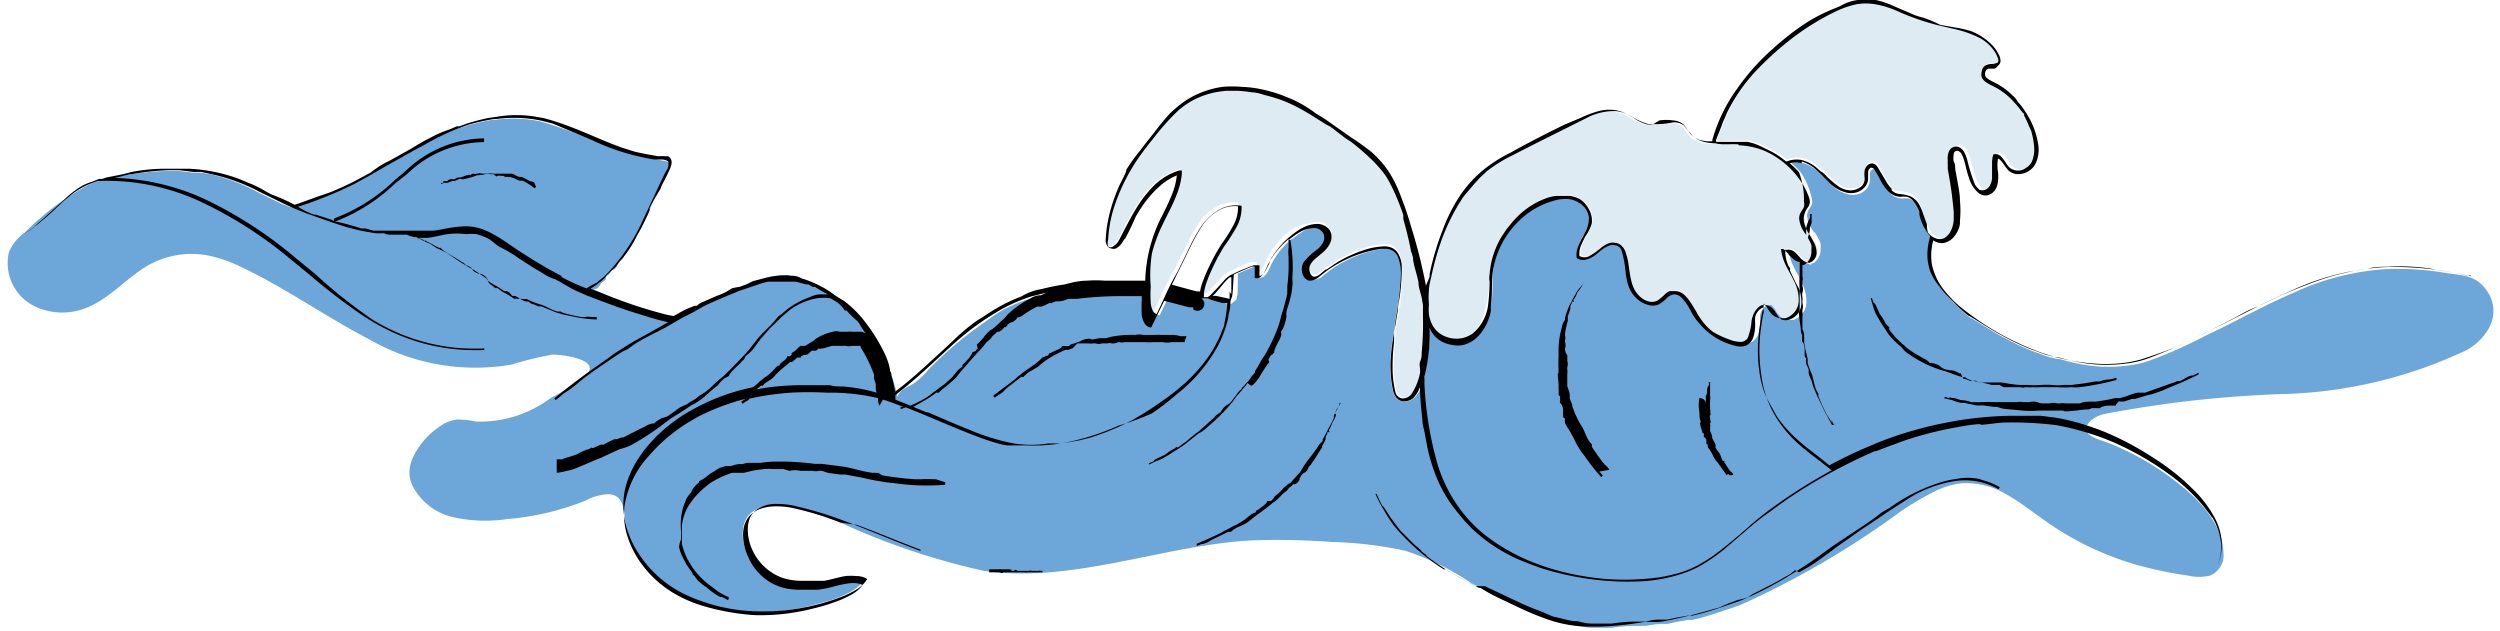 <?xml version="1.0"?>
<svg xmlns="http://www.w3.org/2000/svg" version="1.1" width="1188" height="300"><svg viewBox="0 0 99.88 25.37" x="0" y="0" width="1188" height="300"><title>waves</title><path d="M69.26,5.65H70l.23.06.19.07.17.08.18.09a3.38,3.38,0,0,1,.73.45l.06,0h0a1.09,1.09,0,0,1,.58-.05v0h0v0a1.61,1.61,0,0,1,.76.46s.09,0,.2.15a3.57,3.57,0,0,0,.52.45.9.9,0,0,0,.47.16.7.7,0,0,0,.45-.16.42.42,0,0,0,.13-.34,1.24,1.24,0,0,1,0-.3.38.38,0,0,1,.08-.17.3.3,0,0,1,.18-.11.25.25,0,0,1,.21.08.7.7,0,0,1,.09.13l.13.22.14.29a1.42,1.42,0,0,0,.22.28s0,0,0,.06a.49.49,0,0,0,.26.13s0,0,0,0a2.06,2.06,0,0,1,.47.08.82.82,0,0,1,.36.32s0,0,0,0A2.06,2.06,0,0,1,77,8.6v0c0,.13.08.25.14.38a1.61,1.61,0,0,0,.19.35.65.65,0,0,0,.3.23.45.45,0,0,0,.36,0,.7.7,0,0,0,.23-.23,1.11,1.11,0,0,0,.15-.57c0-.08,0-.17,0-.25,0-.47-.1-.94-.18-1.4l-.06-.34,0-.17a1.22,1.22,0,0,1,0-.18A.71.71,0,0,1,78.16,6a.3.3,0,0,1,.17-.15.31.31,0,0,1,.22,0,.52.52,0,0,1,.23.24,1.68,1.68,0,0,1,.1.26,7.48,7.48,0,0,0,.31,1,.86.86,0,0,0,.19.23l0,0a.32.32,0,0,0,.21,0,.36.36,0,0,0,.22-.21.67.67,0,0,0,.07-.35c0-.12,0-.24,0-.33s0-.12,0-.19a1.17,1.17,0,0,1,.05-.34v0h0a.29.29,0,0,1,.19,0,.37.37,0,0,1,.15.11,2.12,2.12,0,0,1,.2.28l.07.09a.53.53,0,0,0,.7.06.64.64,0,0,0,.23-.23,1.27,1.27,0,0,0,.1-.64,3.37,3.37,0,0,0-.12-.64L81.33,5a3.06,3.06,0,0,0-.19-.41l0-.07S81,4.48,81,4.47a4.86,4.86,0,0,0-.34-.41,3.22,3.22,0,0,0-.3-.29A3.52,3.52,0,0,0,80,3.52l-.23-.12a1.31,1.31,0,0,1-.24-.14.54.54,0,0,1-.15-.17.43.43,0,0,1,0-.26.3.3,0,0,1,.15-.23.55.55,0,0,1,.21-.06A.58.58,0,0,0,80,2.5a.17.17,0,0,0,0-.17.86.86,0,0,0-.09-.21,1.65,1.65,0,0,0-.73-.65,4.39,4.39,0,0,0-1-.33L77.55,1A9.92,9.92,0,0,1,75.94.36a3.74,3.74,0,0,0-.81-.25,2.19,2.19,0,0,0-.84,0,3.73,3.73,0,0,0-.79.28,9.93,9.93,0,0,0-1.9,1.22A12.36,12.36,0,0,0,70.25,2.9a6.87,6.87,0,0,0-1.08,1.57c-.06.11-.09.22-.14.32s-.08.2-.13.33-.14.32-.19.48l0,.08Z" style="fill:#dfebf2"/><path d="M56.93,12.24c0-.08,0-.21-.07-.37s-.06-.35-.11-.54c-.08-.39-.17-.79-.22-1L56.46,10c-.06-.38-.17-.79-.31-1.29l0-.16a8.92,8.92,0,0,0-.46-1.13c-.08-.16-.16-.31-.25-.45a4.9,4.9,0,0,0-.65-.73c-.25-.23-.52-.44-.72-.61l-.26-.17-.52-.4L53.14,5,53,5c-.59-.37-.75-.48-1.16-.7-.18-.09-.37-.18-.57-.26a6.72,6.72,0,0,0-.71-.22c-.17,0-.37-.09-.57-.12a4.49,4.49,0,0,0-.57-.06H49a3.56,3.56,0,0,0-.67.12,3.16,3.16,0,0,0-1.24.67,9.55,9.55,0,0,0-1,1.12c-.19.23-.38.47-.56.73A7.67,7.67,0,0,0,44.4,8.41a5.17,5.17,0,0,0-.2,1.19.43.43,0,0,0,0,.26.15.15,0,0,0,.2,0,.59.59,0,0,0,.2-.19,2.9,2.9,0,0,0,.14-.26c.18-.36.37-.72.58-1.06a4.71,4.71,0,0,1,.74-.95,2.47,2.47,0,0,1,1-.59l.1,0v.11A3,3,0,0,1,47,7.8c-.16.42-.37.79-.55,1.17A6,6,0,0,0,46,10.14a5.66,5.66,0,0,0-.16,1.25,5.13,5.13,0,0,0,0,.65.89.89,0,0,0,.07.3.26.26,0,0,0,.17.16l.08-.17c.15-.33.25-.57.42-.9s.23-.44.35-.65l.42-.86a7.94,7.94,0,0,1,.46-.85,2.24,2.24,0,0,1,.68-.7,1.38,1.38,0,0,1,1-.22h0v0a1.62,1.62,0,0,1-.22.89,8.75,8.75,0,0,1-.49.76,8,8,0,0,0-.46.86q-.12.26-.21.5a2.3,2.3,0,0,0-.13.49.58.58,0,0,0,0,.11.12.12,0,0,0,0,.06.08.08,0,0,0,.06,0l.09,0a.79.79,0,0,0,.18-.15l.18-.19.26-.28a1,1,0,0,1,.31-.27l.36-.17.37-.16.19-.07.1,0h.13a.07.07,0,0,1,0,0h0v0h0l0,.43c.08,0,.16-.07.21-.16a1.19,1.19,0,0,0,.09-.16l.09-.17a.9.9,0,0,1,.15-.32,3.45,3.45,0,0,1,.68-.78,3.64,3.64,0,0,1,.32-.24A1.72,1.72,0,0,1,52.23,9a1.26,1.26,0,0,1,.41-.08.61.61,0,0,1,.41.13.47.47,0,0,1,.17.28.62.62,0,0,1-.07.39,1.14,1.14,0,0,1-.27.33l-.31.26a.82.82,0,0,0-.21.27.42.42,0,0,0,0,.28.28.28,0,0,0,.12.16.22.22,0,0,0,.12,0,.54.54,0,0,0,.2-.12l.2-.17c0,.07.13-.07.49-.3,0,0,0,0,0,0a5.38,5.38,0,0,1,1.2-.52s0,0,0,0a3,3,0,0,1,.64-.1h0a.77.77,0,0,1,.3.05.57.57,0,0,1,.25.2,1.09,1.09,0,0,1,.17.6A8.16,8.16,0,0,1,56,11.94c0,.15,0,.32-.07.51l-.15.9c0,.12,0,.24,0,.36a8,8,0,0,0-.06,1,4.23,4.23,0,0,0,.11,1,.33.33,0,0,0,.27.27.45.45,0,0,0,.37-.16,2.33,2.33,0,0,0,.35-.85c0-.13.06-.26.09-.38s0-.25.06-.37A11.89,11.89,0,0,0,57,12.72c0-.14,0-.29,0-.44Z" style="fill:#dfebf2"/><path d="M59.59,11.29a.74.74,0,0,1,0-.3,3.2,3.2,0,0,1,.17-.84,3.31,3.31,0,0,1,.28-.6c.05-.1.12-.19.18-.28s.13-.18.2-.26a3.38,3.38,0,0,1,.9-.81,3.12,3.12,0,0,1,.57-.27,1.61,1.61,0,0,1,.39-.09l.24,0h.23s0,0,.08,0A1.46,1.46,0,0,1,63.2,8s0,0,0,0a1.08,1.08,0,0,1,.41.41.83.83,0,0,1,.09.27.9.9,0,0,1,0,.28s0,0,0,0a2,2,0,0,1-.22.5l0,0a3.74,3.74,0,0,0-.19.4.83.83,0,0,0-.05.39.43.43,0,0,0,.4,0l.21-.13L64,10a1.18,1.18,0,0,1,.4-.22.59.59,0,0,1,.22,0,.42.42,0,0,1,.21.08.63.63,0,0,1,.22.35,2.42,2.42,0,0,1,.08.3c.06.28.08.56.15.82a1.38,1.38,0,0,0,.14.36,1.1,1.1,0,0,0,.25.29.77.77,0,0,0,.33.16.49.49,0,0,0,.34-.05,2,2,0,0,0,.29-.25.78.78,0,0,1,.18-.12l.11,0h.12a.55.55,0,0,1,.35.14,1.28,1.28,0,0,1,.22.25,4.89,4.89,0,0,1,.32.52,3.07,3.07,0,0,0,.36.49,2.39,2.39,0,0,0,.27.24l0,0a3.64,3.64,0,0,0,.68.31,1.32,1.32,0,0,0,.44.09.34.34,0,0,0,.27-.14.58.58,0,0,0,.07-.17,1.79,1.79,0,0,0,.1-.48,1.1,1.1,0,0,1,.07-.29.84.84,0,0,1,.18-.28.47.47,0,0,1,.13-.1.36.36,0,0,1,.28,0,.48.48,0,0,1,.23.16c.11.14.18.31.31.4a.41.41,0,0,0,.35,0,.69.69,0,0,0,.45-.53,1.5,1.5,0,0,0-.1-.72l-.12-.22c-.07-.15-.16-.33-.23-.49l0-.09a1.17,1.17,0,0,0-.07-.11,1.41,1.41,0,0,1-.12-.56V10h.06a.38.38,0,0,1,.34.1,2.26,2.26,0,0,1,.21.22c.11.12.24.24.38.2a.44.44,0,0,0,.28-.41.9.9,0,0,0-.12-.43c-.08-.15-.17-.29-.24-.41a1.46,1.46,0,0,1-.14-.36.73.73,0,0,1,0-.31.72.72,0,0,1,.13-.28A.45.45,0,0,0,72.4,8a.71.71,0,0,0-.07-.27,2.57,2.57,0,0,0-.12-.27,2.54,2.54,0,0,0-.15-.26,3.46,3.46,0,0,0-.86-.9A3.41,3.41,0,0,0,70.54,6a3,3,0,0,0-1-.21c-.33,0-.67,0-1,0a2,2,0,0,1-.51-.07,1.05,1.05,0,0,1-.45-.27,4.88,4.88,0,0,0-.32-.38.62.62,0,0,0-.44-.12,3.5,3.5,0,0,1-1,.06,2.58,2.58,0,0,1-.64-.29,1.6,1.6,0,0,0-.59-.22,2.36,2.36,0,0,0-1.24.27l-2,1-1,.51a6,6,0,0,0-1,.62l-.29.28c-.08.1-.18.19-.27.3l-.39.47a8.18,8.18,0,0,0-1,2.1,10.86,10.86,0,0,0-.29,1.13c0,.19-.07.38-.1.57a3.53,3.53,0,0,0,0,.57,2.25,2.25,0,0,0,0,.39,1.48,1.48,0,0,0,.12.37,1,1,0,0,0,.6.54,1.14,1.14,0,0,0,.79,0,1.22,1.22,0,0,0,.26-.14,1.79,1.79,0,0,0,.61-1.08h0v0h0A8.73,8.73,0,0,0,59.59,11.29Z" style="fill:#dfebf2"/><path d="M99.64,11.68c-.42-.63-1-.61-1.65-.71a11.32,11.32,0,0,0-2.47-.15,10.41,10.41,0,0,0-3.39.83h0c-.39.18-1,.44-1.4.65-.86.42-1.53.79-2.35,1.17a19.16,19.16,0,0,1-2.23,1,3.56,3.56,0,0,1-.66.18,6.06,6.06,0,0,1-1.55.07,7,7,0,0,1-1.2-.22l-.23-.06a3.1,3.1,0,0,1-.82-.22h0a7.3,7.3,0,0,1-.75-.3l0,0c-.29-.13-.58-.29-.77-.39-.42-.22-1.1-.68-1.3-.77a5.16,5.16,0,0,1-.59-.55,3.91,3.91,0,0,1-.57-.62,2.48,2.48,0,0,1-.36-.59,2.53,2.53,0,0,1-.11-.49,2.32,2.32,0,0,1,.05-.71l.05-.23a2,2,0,0,1-.43-.87l0-.11a1.49,1.49,0,0,0-.27-.47.57.57,0,0,0-.22-.14.93.93,0,0,0-.26,0,.74.74,0,0,1-.5-.22,1.87,1.87,0,0,1-.31-.44,5.12,5.12,0,0,0-.26-.45c0-.07-.09-.09-.14-.06a.22.22,0,0,0-.1.16c0,.09,0,.18,0,.28a.55.55,0,0,1-.09.28.7.7,0,0,1-.37.27.84.84,0,0,1-.45,0,1.47,1.47,0,0,1-.7-.44c-.16-.15-.31-.32-.47-.46a1.45,1.45,0,0,0-.59-.34h0v0h0v0a1,1,0,0,0-.48,0,3.46,3.46,0,0,1,.37.36A3,3,0,0,1,72.52,8a.42.42,0,0,1,0,.22,1.54,1.54,0,0,1-.1.17.5.5,0,0,0-.09.31,1.17,1.17,0,0,0,.21.54s0,0,0,0l.07.1c0-.05.13.15.13.17h0a1.59,1.59,0,0,1,.13.27.9.9,0,0,1,0,.2.64.64,0,0,1-.3.6l-.06,0c0,.12-.17,0-.17,0h0a.48.48,0,0,1-.22-.09,1.59,1.59,0,0,1-.26-.26.77.77,0,0,0-.18-.17.21.21,0,0,0-.09,0,1.93,1.93,0,0,0,.13.51c.11.26.26.5.38.76a1.66,1.66,0,0,1,.2.84.77.77,0,0,1-.15.42.81.81,0,0,1-.35.26.61.61,0,0,1-.22,0,.46.46,0,0,1-.22-.05.77.77,0,0,1-.3-.33.87.87,0,0,0-.17-.21l0,0-.14,0h0a.54.54,0,0,0-.31.4.91.91,0,0,0,0,.18V13a1.64,1.64,0,0,1-.07.41.57.57,0,0,1-.3.35.73.73,0,0,1-.45,0A2.67,2.67,0,0,1,68,12.93a2.52,2.52,0,0,1-.25-.35c-.07-.12-.13-.24-.2-.36a1.63,1.63,0,0,0-.24-.31.42.42,0,0,0-.3-.14.46.46,0,0,0-.3.15,1.38,1.38,0,0,1-.34.27.65.65,0,0,1-.45,0,1,1,0,0,1-.38-.21,1.22,1.22,0,0,1-.37-.54,2.69,2.69,0,0,1-.11-.5,4.71,4.71,0,0,0-.16-.9.53.53,0,0,0-.06-.12.32.32,0,0,0-.19-.11.48.48,0,0,0-.23,0,1.17,1.17,0,0,0-.31.17c-.09.07-.18.16-.29.23a1.07,1.07,0,0,1-.34.17.46.46,0,0,1-.39-.06h0v0a.91.91,0,0,1,.06-.48,3.42,3.42,0,0,1,.21-.42l.06-.13a1.18,1.18,0,0,0,.16-.6.78.78,0,0,0-.31-.53A1,1,0,0,0,62.73,8a1.62,1.62,0,0,0-.59.05,3.22,3.22,0,0,0-1.07.53,3.58,3.58,0,0,0-1.33,2.11c-.1.51,0,1-.12,1.61v.05h0v0h0a2,2,0,0,1-.36.84,1.51,1.51,0,0,1-.32.33,1.17,1.17,0,0,1-.42.2,1.08,1.08,0,0,1-.46,0,1.25,1.25,0,0,1-.44-.15,1.08,1.08,0,0,1-.46-.53,7,7,0,0,1-.21,2l0,.12-.12.36a1.17,1.17,0,0,1-.27.45.58.58,0,0,1-.53.15.43.43,0,0,1-.24-.17.74.74,0,0,1-.11-.25,4.77,4.77,0,0,1-.09-1.36,8.57,8.57,0,0,1,.16-1.12l0-.18.1-.62A11.42,11.42,0,0,0,56,11a1.64,1.64,0,0,0-.08-.68.51.51,0,0,0-.2-.24.63.63,0,0,0-.32-.08l-.16,0a5,5,0,0,0-1.51.51,4.61,4.61,0,0,0-.62.39l-.29.23a.52.52,0,0,1-.19.09.33.33,0,0,1-.22,0,.46.46,0,0,1-.22-.35.58.58,0,0,1,0-.21.57.57,0,0,1,.08-.19,2.71,2.71,0,0,1,.55-.51.93.93,0,0,0,.23-.3.4.4,0,0,0,0-.32.41.41,0,0,0-.44-.22,1.21,1.21,0,0,0-.53.17,3.71,3.71,0,0,0-.42.3h.06l-.09,0a3.93,3.93,0,0,0-.4.39,3.35,3.35,0,0,0-.41.6c-.06.11-.1.23-.17.35a.62.62,0,0,1-.14.17.26.26,0,0,1-.24.05h0v0l0-.41v-.05h0l-.1,0-.2.08-.39.17-.13.06,0,.48c0,.18,0,.37-.06.56l-.19.16-.18,0a5.61,5.61,0,0,1-.6-.18l-.12,0H48L48,12a.2.2,0,0,1,0-.06.3.3,0,0,1,0-.08l-.17,0c-.33-.09-.66-.19-1-.26l-.52,1.07,0,0h0a.29.29,0,0,1-.17-.06.41.41,0,0,1-.11-.13.87.87,0,0,1-.1-.3,5.65,5.65,0,0,1,0-.62s0-.1,0-.15c-.27,0-.56,0-.83,0a12.36,12.36,0,0,0-2.49.23,8.34,8.34,0,0,0-2.56.79,8.32,8.32,0,0,0-.8.54,14.63,14.63,0,0,0-2.22,1.87,3,3,0,0,1-.59.56c-.25.16-.59.26-.66.55a11,11,0,0,0-.68-2,5.76,5.76,0,0,0-1.49-1.75l0,0-.29-.18h0L33,11.79a4.31,4.31,0,0,1-.52-.3l-.09,0-.18-.1h-.09l-.4-.11-.19,0h-.73l-.21,0c-.29.07-.57.18-.89.28l-.27.09c-.47.19-.94.39-1.41.61l-.34.16-.45.24-.29.16h-.3c-.29-.07-.57-.14-.87-.24-.51-.15-1-.31-1.5-.5l-.42-.15c-.14-.05-.5-.13-.56-.28a.55.55,0,0,1,.2,0,.48.48,0,0,0,.25-.09c.06-.06.09-.14.15-.2s.13-.07.16-.13l0-.08c0-.06.11-.1.16-.16a1.21,1.21,0,0,1,.09-.14s.11,0,.15-.08a.33.33,0,0,0,.05-.08,1.19,1.19,0,0,1,.15-.22l.06-.05,0,0a.21.21,0,0,0,.07-.12,3.14,3.14,0,0,1,.37-.59,9,9,0,0,1,.42-.85,1.75,1.75,0,0,0,.18-.25,1.8,1.8,0,0,0,.09-.24c.1-.29.28-.55.41-.83.05-.12.08-.26.14-.38a2.22,2.22,0,0,0,.18-.46.22.22,0,0,0,0-.14c0-.07-.12-.09-.19-.1a13.46,13.46,0,0,1-2.55-.69,19.48,19.48,0,0,0-2.36-.88,5.35,5.35,0,0,0-1.83-.08l-.11,0a9.4,9.4,0,0,0-1,.22,9.63,9.63,0,0,0-1.76.73L16.33,6c-.46.26-.9.52-1.32.74s-.68.4-1.11.62v0l0,0,0,0h0l0,0a16.21,16.21,0,0,1-2.11.85l-.4.12L11,8.18l-.94-.46A7.63,7.63,0,0,0,8.17,7l-.38-.06-.31,0-.59-.07H6.47A10.52,10.52,0,0,0,5,7L4.89,7l-.6.13-.49.13-.11,0-.18.06-.18.07A10.72,10.72,0,0,0,.7,9.35a1.86,1.86,0,0,0-.63.77,1.93,1.93,0,0,0,1.1,2.22,2.57,2.57,0,0,0,2.08,0c.93-.39,1.6-1.24,2.49-1.72a3.55,3.55,0,0,1,2.3-.36,5.72,5.72,0,0,1,1.38.48c1.78.84,3.39,2,5.15,2.91a8.54,8.54,0,0,0,5.7,1,13.46,13.46,0,0,1,1.64-.4c.41,0,2,.2,1.34.83a8.42,8.42,0,0,1-1.42.92,4.72,4.72,0,0,1-3,.94,3.36,3.36,0,0,0-.77-.08,1.52,1.52,0,0,0-.71.3,3,3,0,0,0-1,1.13,1.54,1.54,0,0,0-.19.75,1.33,1.33,0,0,0,.14.51A2.45,2.45,0,0,0,18,20.8a5.94,5.94,0,0,0,2.08.06,10.83,10.83,0,0,0,3.15-.74,2.21,2.21,0,0,1,.88-.26c.68,0,.66.62.73,1.11a3.38,3.38,0,0,0,.27.89,4.28,4.28,0,0,0,.51.86l.2.24a4.51,4.51,0,0,0,.83.69,6.19,6.19,0,0,0,2.32.86,8.26,8.26,0,0,0,2.47,0l.29-.05a12.33,12.33,0,0,0,1.36-.34,4.86,4.86,0,0,0,.67-.27,1.83,1.83,0,0,0,.55-.39l.06-.07a.73.73,0,0,0-.21-.06,1.42,1.42,0,0,0-.3,0,4.3,4.3,0,0,0-.61.12,5,5,0,0,1-.62.13l-.63,0a3.32,3.32,0,0,1-.64,0,2.06,2.06,0,0,1-.61-.2,2.26,2.26,0,0,1-.91-.88,2.17,2.17,0,0,1-.25-.69,1.71,1.71,0,0,1,0-.69,1,1,0,0,1,.28-.49,1.14,1.14,0,0,1,.49-.26,2.49,2.49,0,0,1,1.06,0,9.84,9.84,0,0,1,1,.25c.32.1.63.2.93.32a28.52,28.52,0,0,0,5.89,2c3.57.51,7.1-1,10.69-1.22a29.53,29.53,0,0,1,3.31.06,15.72,15.72,0,0,1,2.93.35,10.52,10.52,0,0,1,2.67,1.31l.2.1.35.19.14.07c.53.26,1,.5,1.55.72l.31.13a6,6,0,0,1,.59.24l.18.07h0c.14,0,.63.13.84.17h.11a2.16,2.16,0,0,0,.56.1h.07l.53,0h.22a6.2,6.2,0,0,1,.84-.08l.13,0,.29,0h.05l.06,0c.3-.06.39-.06.59-.08l.27,0,.32-.07.5-.09.19,0,.29-.07c.4-.11.8-.25,1.23-.39l.38-.13a35.47,35.47,0,0,0,6.49-3.79,12.62,12.62,0,0,1,1.29-.76,3.32,3.32,0,0,1,1.12-.35,3.22,3.22,0,0,1,1.85.47c.56.32,1.07.73,1.6,1.1a12.17,12.17,0,0,0,3.56,1.7,16.08,16.08,0,0,0,2.1.44,1.88,1.88,0,0,0,.88,0,.88.88,0,0,0,.54-.91,2.29,2.29,0,0,0-.21-.91,3.57,3.57,0,0,0-.49-.8,5.62,5.62,0,0,0-.65-.69,11.09,11.09,0,0,0-3.22-2c-.37-.15-1.36-.34-.76-.92a1.32,1.32,0,0,1,.63-.28,46.39,46.39,0,0,1,7.23-.79,18.29,18.29,0,0,0,7-1.65,2.27,2.27,0,0,0,1.14-1A1.39,1.39,0,0,0,99.64,11.68ZM33.91,13.3h0Z" style="fill:#6da6d9"/><path d="M97.71,10.86l-.3-.06a7.91,7.91,0,0,0-1.73-.08c-.27,0-.53,0-.8.07l-.57.09-.56.13a10.92,10.92,0,0,0-1.09.34,20.18,20.18,0,0,0-2.1.91c-.18.08-.35.14-.55.24s-.45.25-.71.38c-.69.36-1.33.68-2,1-.33.14-.65.26-1,.38l-.5.17a4.45,4.45,0,0,1-.52.12,5.9,5.9,0,0,1-1.27.07,8.22,8.22,0,0,1-2.22-.43,11.13,11.13,0,0,1-3.39-1.93,4.56,4.56,0,0,1-.51-.53,2.51,2.51,0,0,1-.54-1.07,2.22,2.22,0,0,1,.05-1,.59.59,0,0,0,.44.1.71.71,0,0,0,.43-.3A1,1,0,0,0,78.47,9s0-.09,0-.13a4.25,4.25,0,0,0,0-.81c0-.26-.06-.55-.13-.94l-.06-.32c0-.1,0-.22-.06-.31a.75.75,0,0,1,0-.29c0-.09.07-.14.14-.14a.24.24,0,0,1,.18.14,1.3,1.3,0,0,1,.11.29c.06.21.1.43.18.65a1.28,1.28,0,0,0,.37.6.53.53,0,0,0,.18.1.4.4,0,0,0,.22,0,.51.51,0,0,0,.31-.25A.82.82,0,0,0,80,7.26a1.43,1.43,0,0,0,0-.34,1.62,1.62,0,0,1,0-.55H80a.26.26,0,0,1,.1.07c.11.11.19.27.31.4a.57.57,0,0,0,.5.15.77.77,0,0,0,.6-.42,1.29,1.29,0,0,0,.11-.73,3.18,3.18,0,0,0-.53-1.36,2.14,2.14,0,0,0-.29-.38.85.85,0,0,0-.2-.25,2.9,2.9,0,0,0-.52-.41c-.21-.14-.48-.22-.58-.36a.27.27,0,0,1,0-.22.16.16,0,0,1,.12-.1s0,0,0,0l.24,0A.4.4,0,0,0,80,2.64a.26.26,0,0,0,.1-.17A.58.58,0,0,0,80,2.14a1.52,1.52,0,0,0-.19-.28,2.42,2.42,0,0,0-.87-.6,4.09,4.09,0,0,0-.58-.14L77.68,1C77.46.89,77.31.82,77,.71A2.4,2.4,0,0,1,76.5.54L75.82.25A3.55,3.55,0,0,0,75.09,0h0a2.09,2.09,0,0,0-.72,0h0a1.77,1.77,0,0,0-.7.24l-.19.08a7.21,7.21,0,0,0-1,.48,9.58,9.58,0,0,0-1.1.79c-.2.16-.33.28-.45.39a8.88,8.88,0,0,0-1.41,1.58,6.5,6.5,0,0,0-1,2.06l0,.06h-.16A1.48,1.48,0,0,1,68,5.62a.94.94,0,0,1-.37-.25v0A2.36,2.36,0,0,0,67.36,5a.69.69,0,0,0-.42-.16h0a1.77,1.77,0,0,0-.55,0L66.13,5a1.07,1.07,0,0,1-.23,0,1.73,1.73,0,0,1-.53-.25,2.17,2.17,0,0,0-.59-.29,1.64,1.64,0,0,0-.81,0,4.19,4.19,0,0,0-.75.28L62.6,5q-1.12.54-2.2,1.14a5.72,5.72,0,0,0-1.12.72,4.85,4.85,0,0,0-.9,1,6.64,6.64,0,0,0-.71,1.42v0a10.57,10.57,0,0,0-.51,1.73l0,.11-.15.36a20.82,20.82,0,0,0-.59-2.35,13.34,13.34,0,0,0-.46-1.35,4.78,4.78,0,0,0-.47-.92,4.06,4.06,0,0,0-.69-.77A10.16,10.16,0,0,0,54,5.52l-.84-.59a6.31,6.31,0,0,0-.56-.36,4.67,4.67,0,0,0-1.19-.67,5.45,5.45,0,0,0-1-.31,4.59,4.59,0,0,0-.81-.1s0,0,0,0a4.45,4.45,0,0,0-.76,0,3.69,3.69,0,0,0-.89.24,3.4,3.4,0,0,0-.76.43,5.94,5.94,0,0,0-.47.4c-.19.21-.4.46-.54.65s-.43.53-.63.81a6.89,6.89,0,0,0-.58.8c0,.13-.19.42-.33.75a6.79,6.79,0,0,0-.34,1,5.47,5.47,0,0,0-.16,1.06s0,0,0,0a.39.39,0,0,0,.09.28.26.26,0,0,0,.15.08.3.3,0,0,0,.16,0,.62.62,0,0,0,.22-.18,1.08,1.08,0,0,0,.14-.23l0,.05a10.29,10.29,0,0,0,.45-.93l.15-.25a5.17,5.17,0,0,1,.43-.58,3.71,3.71,0,0,1,.54-.52A2.28,2.28,0,0,1,47,7.05a3,3,0,0,1-.23.85c-.14.33-.25.55-.35.75a6,6,0,0,0-.69,2.63h-.13s0,0,0,0l-.8,0s0,0,0,0c-.26,0-.4,0-.35,0l-.33,0a4.94,4.94,0,0,0-.75,0c-.33,0-.69.1-.88.15a9,9,0,0,0-.94.19,2.2,2.2,0,0,0-.79.29,7.42,7.42,0,0,0-.7.31v0h0v0a8.27,8.27,0,0,0-.84.51l-.2.12a7.44,7.44,0,0,0-1,.83l-.44.41c-.43.39-.85.79-1.29,1.16-.2.17-.4.33-.61.49a4.72,4.72,0,0,0-.15-.64c0-.06,0-.13-.06-.19v-.06a1.93,1.93,0,0,0-.09-.35,3.16,3.16,0,0,0-.17-.39A6.84,6.84,0,0,0,34.52,13a4.45,4.45,0,0,0-.87-.89L33.47,12l-.19-.12a4.13,4.13,0,0,0-1.14-.62.87.87,0,0,0-.2-.06.75.75,0,0,0-.42-.12,2.26,2.26,0,0,0-.59,0s0,0,0,0a4.16,4.16,0,0,0-.52.1l-.45.12-.24.12-.3.11a2.21,2.21,0,0,0-.31.06,2.12,2.12,0,0,1-.52.27l-.31.13h0l-.29.13h0a.7.7,0,0,0-.28.17l-.08,0a4,4,0,0,0-.44.18l-.41.23-.27-.05a18.94,18.94,0,0,1-2.68-.9l-.39-.15.19-.12a3.23,3.23,0,0,0,.39-.32.67.67,0,0,1,.06-.09l.06-.06.32-.3.12-.17a4.35,4.35,0,0,0,.72-1.06l.17-.3c.14-.27.24-.49.34-.72l0-.1a8.25,8.25,0,0,1,.43-.75l.06-.16c.08-.14.2-.38.31-.62a1.14,1.14,0,0,0,.07-.19.35.35,0,0,0,0-.22.28.28,0,0,0-.12-.14l-.11,0h0a1.77,1.77,0,0,0-.29,0c-.34-.06-.62-.11-.93-.18l-.48-.15C24,5.69,23.21,5.3,22.37,5l-.23-.08-.28-.09-.29-.08-.33-.06a4.69,4.69,0,0,0-1.55,0h0l-.41.06s0,0,0,0c-.26.06-.54.13-.82.22,0,0,0,0,0,0-.26.1-.39.14-.36.09l-.32.14a4.45,4.45,0,0,0-.73.31c-.32.16-.64.35-.81.46l-.88.49a3.63,3.63,0,0,0-.75.47l-.71.38v0h0v0q-.46.23-.93.42l-.23.08c-.4.13-.77.28-1.19.42a7.73,7.73,0,0,0-.92-.41h0l-.21-.11a4.19,4.19,0,0,0-.7-.35l-.38-.16a6.72,6.72,0,0,0-2.05-.42H7c-.16,0-.32,0-.48,0H6.25A7.29,7.29,0,0,0,5,6.91H5L4.65,7s0,0,0,0L4,7.13s0,0,0,0l-.19.06H3.69s0,0,0,0l-.27.11a2,2,0,0,0-.59.28,3.79,3.79,0,0,0-.59.49c-.21.18-.41.37-.61.55-.36.33-.52.44-.52.49a3.72,3.72,0,0,1-.54.34v0h0v0l0,0h0a4.43,4.43,0,0,0,.83-.59c.31-.24.6-.54.91-.82l.32-.26a3.36,3.36,0,0,1,.66-.38l.18-.07.18-.06.11,0a8.9,8.9,0,0,1,4,.83,16.7,16.7,0,0,1,3.63,2.32l.77.63a23.27,23.27,0,0,0,2.17,1.66,9.27,9.27,0,0,0,1.13.63,7.87,7.87,0,0,0,3.31.73h.4V14a7.76,7.76,0,0,1-3.66-.71,8.66,8.66,0,0,1-.81-.43A20.43,20.43,0,0,1,12.36,11l-.77-.63A16.82,16.82,0,0,0,7.93,8a9.3,9.3,0,0,0-3.6-.85L4.93,7,5,7a10.51,10.51,0,0,1,1.49-.16h.42l.58.07.31,0L8.21,7a7.62,7.62,0,0,1,1.93.71l.94.46c.31.15.63.28.93.4l.71.25c.34.12.68.24,1,.33l.53.13.53.09a2.06,2.06,0,0,0,.35,0,.6.6,0,0,0,.23.06c.13,0,.3,0,.49,0h.2a1.88,1.88,0,0,0,.3.1l.1,0,.37.15a1.75,1.75,0,0,0,.19.1h0l.34.18.07,0,0,0a.87.87,0,0,0,.26.21,9.86,9.86,0,0,0,.89.58l.17.09.46.31.07.05c0,.07.25.23.34.27h0a2.93,2.93,0,0,1,.36.23l.11,0,.12.07a.54.54,0,0,0,.09.12c.06,0,.18,0,.25.08l.12.07s0,0,0,0l.12.06h0c.06,0,.11.05.14,0l0,0a1,1,0,0,0,.17.12c.08,0,.17.06.25.09l.11,0,.38.15a2.15,2.15,0,0,0,.42.15,1,1,0,0,0,.26.06h0a5.83,5.83,0,0,0,1.18.17v-.1h-.21l0,0a.89.89,0,0,0-.28,0h-.13a6.28,6.28,0,0,1-.74-.17l-.09-.05-.13,0c-.25-.06-.43-.21-.67-.28a3,3,0,0,1-.41-.15l-.15-.07L20.36,12l-.1-.07a3.33,3.33,0,0,0-.35-.2l-.08-.05,0,0-.12-.1-.09,0-.07-.05a.59.59,0,0,0-.15-.11h0l-.06-.07h0A.43.43,0,0,0,19,11l-.06,0-.15-.07h0a.4.4,0,0,1-.12-.14h0a.45.45,0,0,0-.24-.13h0l0,0a.38.38,0,0,0-.16-.13l-.09-.06-.46-.28,0,0-.1-.07-.06,0a1.4,1.4,0,0,0-.29-.14h0L17,9.8s0,0,0,0l-.16-.07s0,0,0,0-.08,0-.06-.06h-.08a.59.59,0,0,0-.27-.11l.39,0s0,0,0,0c.22,0,.55-.1.86-.15a2.9,2.9,0,0,1,.75,0,2.15,2.15,0,0,1,.43,0,2.54,2.54,0,0,1,.49.19c.15.1.23.18.41.31a5.56,5.56,0,0,1,.84.5l.47.3v0c.15.1.3.18.45.27h0a1.74,1.74,0,0,0,.49.24l.14.07c.24.14.42.25.69.39l.46.2.47.18.41.15c.49.19,1,.35,1.5.5.3.1.58.17.87.24l-.17.1-.82.46a10.09,10.09,0,0,0-.88.52,5,5,0,0,0-.5.34h0l-.78.55q-.72.52-1.42,1.09l.06.07,0,0,.35-.29.1-.06a4.86,4.86,0,0,0,.53-.41l.24-.19q.72-.52,1.46-1l.21-.1.25-.18c.5-.33,1-.52,1.48-.81l.43-.25.45-.23L28,12.3c.46-.22.93-.41,1.41-.61l.27-.09c.32-.1.6-.22.89-.28l.21,0h.73l.19,0,.4.11h.09l.18.1.09,0a4.31,4.31,0,0,0,.52.3h-.21a1,1,0,0,0-.45.08l-.2.08a3.18,3.18,0,0,0-1,.63l-.13.09a1.6,1.6,0,0,0-.13.16c-.26.3-.54.52-.77.82s-.26.34-.42.52l-.17.18q-.35.37-.71.72l-.15.12c-.17.14-.31.29-.46.42l-.11.09-.08.05-.2.13-.12.1-.11.07a1.46,1.46,0,0,0-.24.15s0,0,0,0l0,0-.13.06,0,0a1.07,1.07,0,0,0-.34.21l-.09.06-.21.15,0,0,0,0a.69.69,0,0,1-.21.07l0,0a1.06,1.06,0,0,0-.35.23h0l-.08,0a.89.89,0,0,0-.28.12l-.15.07-.73.37-.07,0-.18.07-.1,0a4.18,4.18,0,0,0-.44.22h0l-.12,0h0l-.24.11s0,0,0,0-.12.06-.12,0l-.09.06a2,2,0,0,0-.5.22l-.3.1c-.18.05-.25.07-.26.1l-.25,0v0h0V19h0a2.52,2.52,0,0,0,.41-.08,1.73,1.73,0,0,0,.47-.15l.15-.06.56-.24a2.88,2.88,0,0,0,.31-.13l0,0,.54-.25.12-.05h0a1.8,1.8,0,0,0,.48-.18A10.46,10.46,0,0,0,26.42,17l.14-.1.1-.08q.37-.22.72-.46l.12-.08c.06,0,.44-.26.55-.37s0,0,0,0,.4-.36.5-.42l.11-.14.16-.15a1.18,1.18,0,0,0,.19-.1c0-.08.16-.22.24-.31l.16-.15h0l.14-.15h0a.34.34,0,0,0,.12-.18l0,0a2.14,2.14,0,0,0,.24-.21c.09-.09.16-.21.24-.31l.1-.14.41-.47c.17-.15.3-.3.48-.46s.22-.18.3-.26h0a2.74,2.74,0,0,1,.79-.4,1.87,1.87,0,0,1,.86-.07l.29.18,0,0a1.37,1.37,0,0,1,.28.31l.07,0a3.61,3.61,0,0,0,.44.43h0l.08.11a2.87,2.87,0,0,0,.25.38h0a.55.55,0,0,0-.21-.07h-.07l-.28,0a.59.59,0,0,0-.16,0h0l-.27,0h-.08a.36.36,0,0,0-.24,0,2,2,0,0,0-.69.28l-.11.09-.33.2-.05,0s-.08,0-.13,0a.78.78,0,0,0-.13.11h0a1.29,1.29,0,0,1-.23.18l0,.07-.07.06a.36.36,0,0,0-.11,0c0,.05-.06.12-.1.15l-.08.06h0l-.07.06h0s-.06.06-.05.09l0,0a.51.51,0,0,0-.13.06s-.08.09-.12.13l-.05.06-.21.18a1.48,1.48,0,0,0-.24.18.55.55,0,0,0-.13.12h0l-.19.15a8.55,8.55,0,0,0-2.61,1l-.2.12-.18.12h0l-.29.21c-.09.08-.18.14-.26.21l-.23.21a2.87,2.87,0,0,0-.23.23l-.22.24a5,5,0,0,0-.39.53,3.88,3.88,0,0,0-.53,1.21,3.09,3.09,0,0,0,0,1.32,3.71,3.71,0,0,0,.5,1.22,4.6,4.6,0,0,0,2.11,1.8,7.19,7.19,0,0,0,2.83.59,8.31,8.31,0,0,0,1.71-.15,8.49,8.49,0,0,0,1.58-.45h0a3.56,3.56,0,0,0,.55-.27,1.36,1.36,0,0,0,.45-.43l0,0,0,0a.8.8,0,0,0-.44-.12,2.18,2.18,0,0,0-.44,0c-.29.05-.57.14-.85.19l-.43,0-.43,0a2.44,2.44,0,0,1-.85-.13,2.13,2.13,0,0,1-1.2-1.16,1.94,1.94,0,0,1-.16-.84,1.13,1.13,0,0,1,.09-.41.87.87,0,0,1,.26-.32,1.4,1.4,0,0,1,.8-.23,3.31,3.31,0,0,1,.86.11,14.41,14.41,0,0,1,1.67.5c1.1.4,2.17.88,3.26,1.28v0l0-.05c-.86-.32-1.71-.69-2.57-1L33.48,21a12.26,12.26,0,0,0-1.76-.55,3.33,3.33,0,0,0-.94-.1,1.79,1.79,0,0,0-.49.09,1.08,1.08,0,0,0-.44.27,1,1,0,0,0-.23.4,1.44,1.44,0,0,0-.05.44,2.13,2.13,0,0,0,.21.85,2.26,2.26,0,0,0,.88,1,2.1,2.1,0,0,0,.61.24,3,3,0,0,0,.65.06c.22,0,.43,0,.65,0a4.08,4.08,0,0,0,.64-.13,4.84,4.84,0,0,1,.62-.13,1.47,1.47,0,0,1,.31,0,.72.72,0,0,1,.23.07,1.29,1.29,0,0,1-.37.34,3.39,3.39,0,0,1-.52.26,7.71,7.71,0,0,1-1.12.35,8.48,8.48,0,0,1-2.32.26,9,9,0,0,1-1.27-.17,8.4,8.4,0,0,1-.84-.21,5.25,5.25,0,0,1-.79-.31,4.4,4.4,0,0,1-1.79-1.57,3.83,3.83,0,0,1-.47-1.05,2.92,2.92,0,0,1-.07-1.12,3.88,3.88,0,0,1,1-2,6.65,6.65,0,0,1,1.79-1.45l.15-.09.16-.08.32-.15c.22-.09.43-.18.64-.25a8,8,0,0,1,.79-.24l-.17.12.06.08.12-.09h0a.37.37,0,0,0,.16-.12l0,0,.28-.06a11.5,11.5,0,0,1,1.37-.18,13.06,13.06,0,0,1,1.44,0A8.53,8.53,0,0,1,35,16c.34.1.68.22,1,.35l-.1,0,0,.09.21-.07h0c.94.37,1.86.79,2.81,1.15a10,10,0,0,0,1,.33l.26.05.13,0,.13,0,.27,0,.27,0a7,7,0,0,0,2.13-.25,9.46,9.46,0,0,0,1.53-.54A10.41,10.41,0,0,0,46,16.61,9.86,9.86,0,0,0,47,15.84a6.34,6.34,0,0,0,1.65-1.94,4.53,4.53,0,0,0,.42-1.15c0-.13.06-.26.07-.39s0-.26.06-.39.06-.6.09-.94l.15-.07.39-.17.2-.08.1,0h0v.05l0,.41v0h0a.26.26,0,0,0,.24-.05.62.62,0,0,0,.14-.17c.07-.12.11-.24.17-.35a3.34,3.34,0,0,1,.41-.6,3.93,3.93,0,0,1,.4-.39l0,.26v.07a1.72,1.72,0,0,0,0,.37c0,.06,0,.11,0,.17a6.14,6.14,0,0,1-.05,1,.82.82,0,0,0,0,.13,1.49,1.49,0,0,0,0,.18,8.47,8.47,0,0,1-.25.91,3.47,3.47,0,0,1-.16.54l-.08.2a8,8,0,0,1-.38.77l-.09.14c-.11.16-.18.31-.27.46l-.07.1,0,.06-.14.16-.07.11-.07.09a1,1,0,0,0-.16.18s0,0,0,0v0l-.09.07,0,.05a.74.74,0,0,0-.23.26l-.06.07a2,2,0,0,0-.13.18l0,0a.61.61,0,0,1-.19.14l0,0a.79.79,0,0,0-.23.27h0l-.06.05a.64.64,0,0,0-.2.17l-.1.09-.52.47,0,0-.13.09-.07.06a3.88,3.88,0,0,0-.32.27h0l-.1.06h0l-.18.14s0,0,0,0-.09.07-.1,0l-.07.07a1.66,1.66,0,0,0-.39.25l-.25.12c-.15.07-.21.1-.2.14l-.2.09v0h0l0,.05h0l.31-.15a1.66,1.66,0,0,0,.38-.18l.12-.07.45-.29a1.84,1.84,0,0,0,.24-.17l0,0,.4-.32.09-.07h0a1.28,1.28,0,0,0,.36-.26,7.38,7.38,0,0,0,1-1l.15-.21c.16-.18.32-.37.47-.56A.34.34,0,0,0,50,15.5c.07,0,.31-.31.37-.44h0c.08-.12.24-.39.31-.46s0-.1,0-.15l.09-.16a.77.77,0,0,0,.14-.12c0-.07.06-.23.11-.32l.09-.17h0a1.55,1.55,0,0,0,.07-.16h0a.24.24,0,0,0,0-.18l0,0a1.28,1.28,0,0,0,.13-.24,3.23,3.23,0,0,0,.09-.33,1,1,0,0,0,0-.15c0-.17.09-.34.13-.52a3,3,0,0,0,.11-.57,1.5,1.5,0,0,0,0-.34h0a6.08,6.08,0,0,0-.08-1.55h-.06a3.72,3.72,0,0,1,.42-.3,1.2,1.2,0,0,1,.53-.17.41.41,0,0,1,.44.22.4.4,0,0,1,0,.32.92.92,0,0,1-.23.3,2.71,2.71,0,0,0-.55.51.57.57,0,0,0-.08.19.58.58,0,0,0,0,.2.46.46,0,0,0,.22.35.33.33,0,0,0,.22,0,.52.52,0,0,0,.19-.09l.29-.23a4.6,4.6,0,0,1,.61-.39A5,5,0,0,1,55.21,10l.16,0a.62.62,0,0,1,.31.08.51.51,0,0,1,.2.24A1.64,1.64,0,0,1,56,11a11.41,11.41,0,0,1-.14,1.42l-.1.62,0,.18a8.56,8.56,0,0,0-.16,1.12,4.77,4.77,0,0,0,.09,1.36.74.74,0,0,0,.11.25.43.43,0,0,0,.24.17A.58.58,0,0,0,56.5,16a1.17,1.17,0,0,0,.27-.45l0-.05c0,.51.06,1,.1,1.4,0,.16.05.3.08.45s.09.51.16.82a7.64,7.64,0,0,0,.32,1,5.61,5.61,0,0,0,.45.87l.11.17.11.15.17.22.05.06.25.3.27.28A6.43,6.43,0,0,0,61,22.59h0a8.77,8.77,0,0,0,1.27.42,11.51,11.51,0,0,0,1.67.3,10.7,10.7,0,0,0,1.72.05A6.15,6.15,0,0,0,67.46,23a4,4,0,0,0,.74-.36,7.41,7.41,0,0,0,.79-.56l.49-.42c.4-.34.79-.7,1.22-1l.73-.53a21.62,21.62,0,0,1,3.62-2l.06,0c.34-.14.69-.26,1-.38,0,0,0,0,0,0a14.26,14.26,0,0,1,2.18-.57c.09,0,0,0,0,0,.72-.14,1.1-.16,1-.11.2,0,.7-.08.93-.09a14.78,14.78,0,0,1,2.09.1,10.82,10.82,0,0,1,2.37.71,11.94,11.94,0,0,1,2.32,1.36,7,7,0,0,1,1.26,1.2l.08.1.07.09.11.14a.77.77,0,0,0,.11.14,2.55,2.55,0,0,1,.33,1,1.87,1.87,0,0,1-.19,1h0l0,0,0,0h0l0,0,.06-.13a.21.21,0,0,1,0,0,2,2,0,0,0,.16-.92,2.44,2.44,0,0,0-.22-.84,4.6,4.6,0,0,0-1-1.33,7.29,7.29,0,0,0-.74-.65,9.2,9.2,0,0,0-.83-.58,12,12,0,0,0-1.88-1,10.92,10.92,0,0,0-1.32-.44q-.35-.09-.71-.15l-.57-.07c-.43,0-.87,0-1.3,0a14.53,14.53,0,0,0-2.58.29,15.15,15.15,0,0,0-2.73.81l-.28.12c-.55.23-1.09.49-1.61.77-.24-.2-.49-.39-.73-.58a7.65,7.65,0,0,1-.71-.6,5.59,5.59,0,0,1-.61-.7c-.09-.13-.15-.26-.24-.42a4.7,4.7,0,0,1-.3-.58,3.89,3.89,0,0,1-.22-.89,5.86,5.86,0,0,1-.06-.88,7.5,7.5,0,0,1,.23-1.73l0-.12,0,0a.86.86,0,0,1,.17.21.77.77,0,0,0,.3.32.46.46,0,0,0,.22.05.61.61,0,0,0,.22,0,.81.81,0,0,0,.35-.26.77.77,0,0,0,.15-.41,1.66,1.66,0,0,0-.2-.84c-.12-.26-.28-.5-.38-.75a1.93,1.93,0,0,1-.13-.51.21.21,0,0,1,.09,0,.77.77,0,0,1,.18.17,1.58,1.58,0,0,0,.26.26.47.47,0,0,0,.22.09h0v0c0,.18,0,.36,0,.55a2.75,2.75,0,0,0,0,.54c0,.07,0,.13,0,.2s0,.38,0,.57a.23.23,0,0,0,0,.09c-.07,0,0,.34,0,.44h0a2.62,2.62,0,0,1,.05.43,1.14,1.14,0,0,0,.05.11l0,.14a.6.6,0,0,0,0,.14c.06,0,.08.16.1.24l0,.14h0a.93.93,0,0,0,0,.13h0c0,.07,0,.12.06.13v0a.78.78,0,0,0,0,.21c0,.08.07.16.1.25l0,.11c0,.13.09.26.13.39a1.68,1.68,0,0,0,.06.21l.09.21a1.18,1.18,0,0,0,.11.24h0c.08.18.17.36.26.55l.29.53.08,0-.1-.19V17a.79.79,0,0,0-.14-.25l-.07-.12-.17-.35-.15-.36a.39.39,0,0,0,0-.1,1.21,1.21,0,0,0-.07-.12c-.11-.24-.12-.48-.21-.71a3.06,3.06,0,0,1-.15-.41l0-.16-.08-.33-.06-.33v-.13c0-.15,0-.28-.07-.4v-.09s0,0,0-.06,0-.11,0-.16,0-.07,0-.1,0-.06,0-.09a.59.59,0,0,0,0-.19l0,0v0a.86.86,0,0,1,0-.09l0,0a.43.43,0,0,0,0-.27.63.63,0,0,0,0-.07,1,1,0,0,0,0-.17v0a.41.41,0,0,1,0-.18v0a.46.46,0,0,0,0-.27h0V11.3a.39.39,0,0,0,0-.2s0-.07,0-.11,0-.23,0-.34l.06,0a.64.64,0,0,0,.3-.6.9.9,0,0,0,0-.2,1.59,1.59,0,0,0-.13-.27h0s0-.06,0-.08a.84.84,0,0,0,.07-.35l.07-.2c0-.12,0-.17,0-.19l0-.16h0l-.06,0h0c0,.1,0,.18-.06.26a1.19,1.19,0,0,0-.1.31l0,.11,0,.16-.07-.1s0,0,0,0a1.17,1.17,0,0,1-.21-.54.5.5,0,0,1,.09-.31,1.54,1.54,0,0,0,.1-.17.42.42,0,0,0,0-.22A3,3,0,0,0,72,6.92a3.46,3.46,0,0,0-.37-.36,1,1,0,0,1,.48,0V6.43a1.09,1.09,0,0,0-.58.05h0l-.06,0A3.37,3.37,0,0,0,70.71,6l-.18-.09-.17-.08-.19-.07-.23-.06h-.69l-.58,0,0-.08c.06-.16.12-.3.19-.48s.08-.23.13-.33.08-.2.14-.32a6.86,6.86,0,0,1,1.08-1.57,12.35,12.35,0,0,1,1.36-1.26A9.93,9.93,0,0,1,73.48.46a3.73,3.73,0,0,1,.79-.28,2.19,2.19,0,0,1,.84,0,3.74,3.74,0,0,1,.81.25A9.91,9.91,0,0,0,77.53,1l.64.15a4.38,4.38,0,0,1,1,.33,1.65,1.65,0,0,1,.73.65.86.86,0,0,1,.09.21.17.17,0,0,1,0,.17.58.58,0,0,1-.28.06.55.55,0,0,0-.21.06.3.3,0,0,0-.15.23.43.43,0,0,0,0,.26.54.54,0,0,0,.15.17,1.31,1.31,0,0,0,.24.14l.23.12a3.52,3.52,0,0,1,.36.25,3.21,3.21,0,0,1,.3.29,4.86,4.86,0,0,1,.34.41s.05.05.08.08l0,.07a3.06,3.06,0,0,1,.19.41l.09.19a3.37,3.37,0,0,1,.12.63,1.27,1.27,0,0,1-.1.64.64.64,0,0,1-.23.23.53.53,0,0,1-.7-.06l-.07-.09a2.12,2.12,0,0,0-.2-.28.37.37,0,0,0-.15-.11.29.29,0,0,0-.19,0h0v0a1.17,1.17,0,0,0-.05.34c0,.07,0,.13,0,.19s0,.2,0,.33a.67.67,0,0,1-.07.35.36.36,0,0,1-.22.21.32.32,0,0,1-.21,0l0,0a.86.86,0,0,1-.19-.22,7.47,7.47,0,0,1-.31-1,1.68,1.68,0,0,0-.1-.26.52.52,0,0,0-.23-.24.31.31,0,0,0-.22,0,.3.3,0,0,0-.17.15.71.71,0,0,0-.06.38,1.22,1.22,0,0,0,0,.18l0,.17.06.34c.08.45.14.92.18,1.39,0,.08,0,.17,0,.25a1.11,1.11,0,0,1-.15.57.7.7,0,0,1-.23.23.45.45,0,0,1-.36,0,.65.65,0,0,1-.3-.23A1.61,1.61,0,0,1,77.14,9c-.05-.12-.09-.25-.14-.38v0a2.05,2.05,0,0,0-.18-.42s0,0,0,0a.82.82,0,0,0-.36-.32A2.06,2.06,0,0,0,76,7.79s0,0,0,0a.49.49,0,0,1-.26-.13s-.05-.07,0-.06a1.42,1.42,0,0,1-.22-.28L75.33,7l-.13-.22a.7.7,0,0,0-.09-.13.25.25,0,0,0-.21-.08.3.3,0,0,0-.18.11.38.38,0,0,0-.08.17,1.24,1.24,0,0,0,0,.3.42.42,0,0,1-.13.34.7.7,0,0,1-.45.16.9.9,0,0,1-.47-.16,3.57,3.57,0,0,1-.52-.45c-.11-.11-.17-.15-.2-.15a1.61,1.61,0,0,0-.76-.46v0h0v.06h0a1.45,1.45,0,0,1,.59.34c.17.15.31.31.47.46a1.47,1.47,0,0,0,.7.44.84.84,0,0,0,.45,0,.7.7,0,0,0,.37-.27.54.54,0,0,0,.09-.28c0-.1,0-.2,0-.28a.22.22,0,0,1,.1-.16c.05,0,.1,0,.14.06a5.11,5.11,0,0,1,.26.45,1.87,1.87,0,0,0,.31.44.74.74,0,0,0,.5.22.93.93,0,0,1,.26,0,.57.57,0,0,1,.22.14,1.49,1.49,0,0,1,.27.46l0,.11a2,2,0,0,0,.43.87l-.05.23a2.31,2.31,0,0,0-.05.71,2.53,2.53,0,0,0,.11.49,2.47,2.47,0,0,0,.36.59,3.91,3.91,0,0,0,.57.62,5.15,5.15,0,0,0,.59.55c.2.09.88.55,1.3.77.18.1.47.26.76.39l0,0a7.29,7.29,0,0,0,.75.3h0a3.1,3.1,0,0,0,.81.22l.23.06a6.94,6.94,0,0,0,1.2.22,6.05,6.05,0,0,0,1.55-.07,3.55,3.55,0,0,0,.66-.18,19.14,19.14,0,0,0,2.23-1c.81-.38,1.49-.75,2.34-1.17.42-.21,1-.47,1.4-.65h0a10.4,10.4,0,0,1,3.39-.83,12.37,12.37,0,0,1,3.41.33H99V11.1C98.56,11,98.14,10.92,97.71,10.86ZM18.18,5l-.44.16h0Zm-1.51.65h0l0,0Zm5.6,5.44-.56-.3-.55-.33-.54-.34c-.36-.23-.7-.5-1.08-.7a2.88,2.88,0,0,0-.45-.21,2,2,0,0,0-.82-.11,5.77,5.77,0,0,0-.77.11l-.36.06-.23,0-.3,0H16.3l-.39,0h-.33l-.31,0-.4,0h-.15l-.33-.09-.16,0c-.26-.08-.68-.21-1-.27l-.07,0a7.25,7.25,0,0,0,2.46-1.57L16.06,7a4.51,4.51,0,0,1,3.1-1.29V5.56A4.63,4.63,0,0,0,16,6.88l-.42.35a7.08,7.08,0,0,1-2.45,1.55l0,.1L13,8.82l-.62-.2-.08,0a4,4,0,0,1-.62-.31h0a16.4,16.4,0,0,0,2.23-.9l0,0h0l0,0,0,0v0c.42-.22.75-.41,1.11-.62s.86-.48,1.31-.74l.45-.24A9.62,9.62,0,0,1,18.57,5a9.4,9.4,0,0,1,1-.22l.11,0a5.35,5.35,0,0,1,1.83.08l.39.1L22,5l1.47.62A9.34,9.34,0,0,0,26,6.41l.32,0a.46.46,0,0,1,.24.08.1.1,0,0,1,0,.07.31.31,0,0,1,0,.12c0,.09-.09.19-.13.28-.19.38-.36.76-.53,1.12s-.26.56-.39.83A7.48,7.48,0,0,1,24,11.1l-.33.27a2.44,2.44,0,0,0-.39.22C22.91,11.45,22.6,11.31,22.27,11.13Zm13,4.83.09,0a6.67,6.67,0,0,0-1.78-.39c-.17,0-.34,0-.52-.05-.46,0-.86,0-1.28,0a10.2,10.2,0,0,0-1.35.11l-.33.06.19-.15.07,0s0,0,.06-.07.29-.17.4-.3a2,2,0,0,1,.21-.22l.08-.07.35-.29.07,0a1.42,1.42,0,0,0,.21-.18l.05,0,0,0,.1,0,0-.05,0,0a.27.27,0,0,0,.11-.06s0,0,0,0h.07l0,0a.21.21,0,0,0,.16-.08l0,0,.09-.08h0a.2.2,0,0,1,.13,0l0,0a.21.21,0,0,0,.15-.1h0a.18.18,0,0,0,.13,0l.07,0,.34-.1h.16l.21,0h.06s0,0,0,0a.36.36,0,0,1,.12,0s0,0,0,0,.06,0,0,0l0,0a.42.42,0,0,0,.24,0l.13,0c.08,0,.11,0,.13,0l.1,0,0,.05a5.85,5.85,0,0,1,.54,1.1l0,.11c0,.09.05.18.07.27l0,.15c0,.12.05.25.08.37s0,.24.07.35h0v0Zm.42.14V16l0-.12,0,0,.21-.17h0c.71-.56,1.35-1.18,2-1.77a10.83,10.83,0,0,1,2.16-1.57l0,0h0l0,0,0,0v0a6.78,6.78,0,0,1,1.1-.46l.6-.15-.23.11-.08,0h0a.79.79,0,0,0-.33.12,3.74,3.74,0,0,0-.91.64l-.13.15-.42.39a.22.22,0,0,0-.07.06c-.06,0-.28.21-.33.3h0a3,3,0,0,1-.3.32L39,14l-.09.11a.62.62,0,0,0-.14.06c0,.06-.08.17-.13.23l-.1.11h0l-.09.1h0c-.05,0-.08.09-.07.13l0,0a1.15,1.15,0,0,0-.17.13c-.06.06-.11.14-.17.2l-.07.09-.31.28c-.13.09-.23.17-.36.27a1.51,1.51,0,0,0-.21.16h0a4.12,4.12,0,0,1-.8.43ZM48.91,13c0,.12-.08.24-.12.36s-.1.24-.16.36a4.65,4.65,0,0,1-.41.68,6.33,6.33,0,0,1-1,1.09,8.23,8.23,0,0,1-.83.64,12.44,12.44,0,0,1-1.23.78,10,10,0,0,1-1.65.68l-.4.1-.38.07-.41.06-.23,0-.25,0a4.53,4.53,0,0,1-1.4,0,8.59,8.59,0,0,1-1.73-.53c-.42-.16-1.08-.45-1.71-.72l-.06,0-.53-.22.13-.07.12-.07a4.81,4.81,0,0,0,.67-.43l.1,0a.75.75,0,0,0,.1-.1,6.51,6.51,0,0,0,.58-.49c.1-.12.18-.23.29-.35l.11-.13.45-.51.09-.09a3.28,3.28,0,0,0,.27-.32l.07-.07,0,0,.13-.11.06-.09.06-.06a.65.65,0,0,0,.14-.13s0,0,0,0h0l.08,0,0,0a.47.47,0,0,0,.2-.18l.06,0a1,1,0,0,0,.11-.13h0a.39.39,0,0,1,.17-.08l0,0a.5.5,0,0,0,.2-.19h0l.05,0a.4.4,0,0,0,.18-.1l.09-.06a5.1,5.1,0,0,1,.47-.27l0,0,.12,0,.06,0a2.54,2.54,0,0,0,.3-.14h0l.09,0h0l.17-.07s0,0,0,0,.08,0,.08,0l.07,0a1,1,0,0,0,.35-.1l.21,0,.15,0a14.16,14.16,0,0,1,1.77-.11c.27,0,.56,0,.83,0,0,0,0,.1,0,.15a5.64,5.64,0,0,0,0,.62.87.87,0,0,0,.1.3.41.41,0,0,0,.11.13.29.29,0,0,0,.17.06h0l0,0,.52-1.07c.33.08.66.17,1,.26l.17,0a.3.3,0,0,0,0,.08A.2.2,0,0,0,48,12L48,12h.13l.12,0a5.6,5.6,0,0,0,.6.18l.18,0A6,6,0,0,1,48.91,13Zm-1-1.29-.11,0-.31-.08-.69-.19.32-.65.43-.88A8.5,8.5,0,0,1,48,9.1v0a2,2,0,0,1,.64-.62,1.28,1.28,0,0,1,.82-.19,1.53,1.53,0,0,1-.19.77,6.7,6.7,0,0,1-.45.72,6.57,6.57,0,0,0-.43.75,7.26,7.26,0,0,0-.35.79,2.05,2.05,0,0,0-.11.42Zm1.21,0c0,.09,0,.19,0,.3l-.54-.12-.14,0,.12-.12.28-.33a2,2,0,0,1,.29-.3l.06,0c0,.24,0,.44,0,.6S49.13,11.7,49.13,11.75ZM56.77,15a2.33,2.33,0,0,1-.35.85.45.45,0,0,1-.37.16.33.33,0,0,1-.27-.27,4.22,4.22,0,0,1-.11-1,8,8,0,0,1,.06-1c0-.12,0-.24,0-.36l.15-.9c0-.19.05-.36.07-.51a8.16,8.16,0,0,0,.09-1.22,1.09,1.09,0,0,0-.17-.6.57.57,0,0,0-.25-.2.77.77,0,0,0-.3-.05h0a3,3,0,0,0-.64.1s0,0,0,0a5.38,5.38,0,0,0-1.2.52s0,0,0,0c-.36.23-.53.37-.49.3l-.2.17a.54.54,0,0,1-.2.12.22.22,0,0,1-.12,0,.28.28,0,0,1-.12-.16.42.42,0,0,1,0-.28.82.82,0,0,1,.21-.27l.31-.26a1.14,1.14,0,0,0,.27-.33.62.62,0,0,0,.07-.39A.47.47,0,0,0,53,9.11.61.61,0,0,0,52.63,9a1.26,1.26,0,0,0-.41.08,1.71,1.71,0,0,0-.36.19,3.64,3.64,0,0,0-.32.24,3.45,3.45,0,0,0-.68.77.89.89,0,0,0-.15.32l-.09.17a1.19,1.19,0,0,1-.09.16c-.06.09-.13.16-.21.16l0-.43h0v0h0a.07.07,0,0,0,0,0h-.13l-.1,0-.19.07-.37.15-.36.17a1,1,0,0,0-.31.27l-.26.28-.18.19a.78.78,0,0,1-.18.15l-.09,0a.08.08,0,0,1-.06,0s0,0,0-.06a.58.58,0,0,1,0-.11,2.3,2.3,0,0,1,.13-.49q.09-.25.21-.5a7.94,7.94,0,0,1,.46-.86,8.74,8.74,0,0,0,.49-.76,1.62,1.62,0,0,0,.22-.89v0h0a1.38,1.38,0,0,0-1,.22,2.24,2.24,0,0,0-.68.7,7.94,7.94,0,0,0-.46.85l-.42.86c-.12.21-.23.41-.35.65s-.26.57-.42.9l-.08.17a.26.26,0,0,1-.17-.16.89.89,0,0,1-.07-.3,5.13,5.13,0,0,1,0-.65A5.65,5.65,0,0,1,46,10.18,6,6,0,0,1,46.44,9c.18-.38.39-.75.55-1.17A3,3,0,0,0,47.2,7V6.85l-.1,0a2.47,2.47,0,0,0-1,.59,4.71,4.71,0,0,0-.74.95c-.21.34-.39.7-.58,1.06a2.89,2.89,0,0,1-.14.26.59.59,0,0,1-.2.19.15.15,0,0,1-.2,0,.43.43,0,0,1,0-.26,5.16,5.16,0,0,1,.2-1.19,7.66,7.66,0,0,1,1.06-2.16c.18-.25.37-.5.56-.73a9.54,9.54,0,0,1,1-1.12,3.15,3.15,0,0,1,1.24-.67A3.55,3.55,0,0,1,49,3.65h.44a4.48,4.48,0,0,1,.56.06c.2,0,.41.08.57.12a6.72,6.72,0,0,1,.71.22c.2.08.39.17.57.26.41.22.57.33,1.16.7l.14.07.1.07.52.4.26.17c.2.16.46.37.71.61a4.9,4.9,0,0,1,.65.73c.09.14.17.29.25.45a8.91,8.91,0,0,1,.46,1.13l0,.16c.14.5.24.91.31,1.29l.08.25c0,.24.15.65.22,1,0,.19.07.38.11.54s.05.29.07.37v0c0,.15,0,.29,0,.44a11.88,11.88,0,0,1-.05,1.46c0,.12,0,.24-.06.37S56.8,14.84,56.77,15Zm13.82-2.47a4.91,4.91,0,0,0-.1.55,6.42,6.42,0,0,0,0,2,4,4,0,0,0,.25,1,4.27,4.27,0,0,0,.55,1,4.94,4.94,0,0,0,.89.93h0c.37.31.76.58,1.13.89a21.74,21.74,0,0,0-2.63,1.69c-.29.22-.57.46-.84.7l-.24.21c-.4.33-.74.62-1.1.87-.15.1-.3.2-.47.29l-.12.07a4,4,0,0,1-.82.32,6.35,6.35,0,0,1-1.26.21,10,10,0,0,1-1.68,0,11.27,11.27,0,0,1-1.69-.29c-.29-.08-.59-.16-.87-.27a7.82,7.82,0,0,1-1.81-.91l-.41-.3a5.67,5.67,0,0,1-1.15-1.26,6.08,6.08,0,0,1-.73-1.53,14,14,0,0,1-.54-3.28v-.21l0-.08a7,7,0,0,0,.21-1.95,1.08,1.08,0,0,0,.46.53,1.24,1.24,0,0,0,.44.15,1.08,1.08,0,0,0,.46,0,1.17,1.17,0,0,0,.42-.2,1.51,1.51,0,0,0,.32-.33,2,2,0,0,0,.36-.84h0v0h0V12.3c.08-.61,0-1.1.12-1.6a3.58,3.58,0,0,1,1.33-2.1,3.21,3.21,0,0,1,1.07-.53A1.62,1.62,0,0,1,62.72,8a1,1,0,0,1,.53.21.78.78,0,0,1,.31.53,1.18,1.18,0,0,1-.16.6l-.06.13a3.42,3.42,0,0,0-.21.42.9.9,0,0,0-.06.48v0h0a.46.46,0,0,0,.39.06,1.07,1.07,0,0,0,.34-.17c.1-.07.19-.16.29-.23a1.17,1.17,0,0,1,.31-.17.48.48,0,0,1,.23,0,.32.32,0,0,1,.19.11.53.53,0,0,1,.06.12,4.71,4.71,0,0,1,.16.9,2.69,2.69,0,0,0,.11.5,1.22,1.22,0,0,0,.37.54,1,1,0,0,0,.38.21.65.65,0,0,0,.45,0,1.38,1.38,0,0,0,.34-.26.46.46,0,0,1,.3-.15.42.42,0,0,1,.3.14,1.63,1.63,0,0,1,.24.31c.07.11.13.23.2.36A2.52,2.52,0,0,0,68,13a2.67,2.67,0,0,0,1.42.89.73.73,0,0,0,.45,0,.57.57,0,0,0,.3-.35,1.64,1.64,0,0,0,.07-.41v-.19a.91.91,0,0,1,0-.18.54.54,0,0,1,.31-.4h0Zm-1-6.69a3,3,0,0,1,1,.21,3.41,3.41,0,0,1,.65.37,3.46,3.46,0,0,1,.86.9,2.54,2.54,0,0,1,.15.26,2.57,2.57,0,0,1,.12.27.71.71,0,0,1,.07.27.45.45,0,0,1-.1.24.72.72,0,0,0-.13.28.73.73,0,0,0,0,.31,1.46,1.46,0,0,0,.14.36c.07.12.16.26.24.41a.89.89,0,0,1,.12.43.44.44,0,0,1-.28.41c-.14,0-.27-.08-.38-.2a2.25,2.25,0,0,0-.21-.22.38.38,0,0,0-.33-.1h-.06v.07a1.41,1.41,0,0,0,.12.56,1.17,1.17,0,0,1,.07.11l0,.09c.07.17.16.34.23.49l.12.22a1.5,1.5,0,0,1,.1.72.69.69,0,0,1-.45.53.41.41,0,0,1-.35,0c-.13-.09-.2-.26-.31-.39a.48.48,0,0,0-.23-.16.36.36,0,0,0-.28,0,.47.47,0,0,0-.13.1.84.84,0,0,0-.18.28,1.1,1.1,0,0,0-.07.29,1.79,1.79,0,0,1-.1.48.58.58,0,0,1-.06.17.34.34,0,0,1-.27.14,1.32,1.32,0,0,1-.44-.09,3.64,3.64,0,0,1-.67-.31l0,0a2.38,2.38,0,0,1-.27-.24,3.06,3.06,0,0,1-.36-.49,4.89,4.89,0,0,0-.32-.52,1.27,1.27,0,0,0-.22-.25.55.55,0,0,0-.35-.14h-.12l-.11,0a.78.78,0,0,0-.18.12,2,2,0,0,1-.29.25.49.49,0,0,1-.34.05.77.77,0,0,1-.33-.16,1.1,1.1,0,0,1-.25-.29,1.38,1.38,0,0,1-.14-.36c-.07-.26-.09-.54-.14-.82a2.42,2.42,0,0,0-.08-.3.63.63,0,0,0-.22-.35.42.42,0,0,0-.21-.08.59.59,0,0,0-.22,0A1.18,1.18,0,0,0,64,10l-.21.16-.21.13a.43.43,0,0,1-.4,0,.83.83,0,0,1,.05-.39,3.74,3.74,0,0,1,.19-.4l0,0A2,2,0,0,0,63.67,9s0,0,0,0a.9.9,0,0,0,0-.28.83.83,0,0,0-.09-.27A1.08,1.08,0,0,0,63.19,8s0,0,0,0a1.46,1.46,0,0,0-.39-.13c-.08,0-.11,0-.08,0h-.23l-.24,0a1.61,1.61,0,0,0-.39.09,3.12,3.12,0,0,0-.57.27,3.38,3.38,0,0,0-.9.81c-.07.08-.14.17-.2.26s-.12.18-.18.28a3.3,3.3,0,0,0-.27.6,3.2,3.2,0,0,0-.17.84.74.74,0,0,0,0,.3,8.72,8.72,0,0,1-.07,1h0v0h0a1.79,1.79,0,0,1-.61,1.08,1.22,1.22,0,0,1-.26.14,1.14,1.14,0,0,1-.79,0,1,1,0,0,1-.6-.54,1.48,1.48,0,0,1-.11-.37,2.24,2.24,0,0,1,0-.39,3.52,3.52,0,0,1,0-.57c0-.19.06-.38.1-.57A10.85,10.85,0,0,1,57.52,10a8.17,8.17,0,0,1,1-2.1l.39-.46c.1-.12.19-.21.27-.3l.29-.27a6,6,0,0,1,1-.62l1-.51,2-1a2.35,2.35,0,0,1,1.23-.27,1.6,1.6,0,0,1,.59.22,2.57,2.57,0,0,0,.64.29,3.49,3.49,0,0,0,1-.06.62.62,0,0,1,.44.12,4.87,4.87,0,0,1,.32.38,1.05,1.05,0,0,0,.45.27,2,2,0,0,0,.51.07C68.9,5.83,69.23,5.78,69.56,5.8Z"/><path d="M41.6,23h0v-.06h-.07a.1.1,0,0,0-.08,0h-.13s0,0-.06,0h0l-.1,0h0a.08.08,0,0,0-.09,0c-.09,0-.19,0-.28,0l-.05,0h-.17c0-.07-.09-.05-.11,0s0,0,0,0-.09,0-.11,0l0,0h0s0,0,0-.06a.06.06,0,0,1-.07,0h-.07s0,0,0,0h0s0,0-.05,0l-.07,0h-.14a.22.22,0,0,0-.11,0s0,0-.07,0h0l-.31,0V23h.06v0s0,0,.08,0h.24l0,0,0,0c.07,0,.13.06.19,0l.12,0h.25s.07,0,.11,0h0l0,0h0s0,0,0,0v0h0l0,0v0s0,0,.07,0h0l0,0h0a.07.07,0,0,1,0,0h0s.06,0,.07,0h0s0,0,.05,0h0l.14,0h.06a.13.13,0,0,0,.08,0h.07s0,0,0,0l0,0s.07,0,.09,0h.06s0,0,0,0h0v0Z"/><path d="M53.59,16.2h0l-.05,0h0c0,.09-.06.16-.09.24a1.55,1.55,0,0,0-.14.27l0,.09-.08.17-.09.17a1.18,1.18,0,0,0-.1.19v0l-.18.33,0,.07,0,0a.75.75,0,0,0-.21.25c-.09.14-.2.27-.3.41a3.38,3.38,0,0,0-.29.41l-.1.16c-.11.14-.24.26-.35.4l-.06.06c-.06,0-.26.18-.32.26h0a2.27,2.27,0,0,1-.3.27l-.06.1-.1.09a.55.55,0,0,0-.14,0c0,.06-.1.14-.16.19l-.11.08h0l-.1.08h0c-.06,0-.09.07-.09.1l0,0a1,1,0,0,0-.18.08l-.19.15-.08.07-.33.2c-.13.05-.24.12-.37.19a1.13,1.13,0,0,0-.22.12h0q-.51.25-1,.45l0,.09.19-.08h.05a.67.67,0,0,0,.26-.11l.11-.06.66-.32.1,0a.77.77,0,0,0,.1-.08c.21-.15.43-.18.62-.34l.33-.26.13-.09c.17-.13.34-.25.5-.39l.1-.07a1.92,1.92,0,0,0,.28-.27l.07-.06,0,0,.12-.09.06-.08.06-.06a.46.46,0,0,0,.13-.12s0,0,0,0h0l.08,0,0,0a.38.38,0,0,0,.18-.18l0-.05a.87.87,0,0,0,.08-.14v0a.41.41,0,0,1,.15-.11v0a.42.42,0,0,0,.14-.23h0l0,0a.33.33,0,0,0,.13-.15l.06-.08c.1-.14.18-.29.28-.44l0,0,.07-.1,0-.06a1.52,1.52,0,0,0,.14-.28h0l0-.07h0a1,1,0,0,1,.07-.15h0c0-.06,0-.08.06-.05s0-.05,0-.07.12-.23.14-.32a1.54,1.54,0,0,0,.1-.18c.05-.11.07-.16,0-.18l.06-.15Z"/><path d="M64.38,18.88a.73.73,0,0,0-.18-.21l-.09-.1c-.15-.2-.29-.4-.43-.61a.37.37,0,0,0,0-.1,1,1,0,0,0-.09-.1c-.15-.21-.19-.43-.32-.63a2.49,2.49,0,0,1-.2-.37L63,16.62l-.11-.3c0-.1-.07-.2-.1-.31l0-.12c0-.14-.07-.26-.1-.38l0-.09s0,0,0-.06,0-.11,0-.15,0-.06,0-.1,0-.06,0-.08a.58.58,0,0,0,0-.18l0,0v0a.86.86,0,0,1,0-.09l0,0a.42.42,0,0,0,0-.26.57.57,0,0,0,0-.07.91.91,0,0,0,0-.16v0A.37.37,0,0,1,62.6,14v0a.43.43,0,0,0,0-.26h0v-.06a.35.35,0,0,0,0-.19l0-.1a5,5,0,0,1,.11-.5v0l0-.11v-.07a1.91,1.91,0,0,0,.1-.3h0l0-.07h0a.78.78,0,0,1,.06-.16h0c0-.06,0-.08.06-.05s0-.05,0-.07a.88.88,0,0,0,.16-.3l.12-.16c.07-.1.1-.14.08-.16l.1-.13,0,0h0l0,0h0l-.15.21a1.08,1.08,0,0,0-.19.25l-.05.09c-.07.11-.12.23-.19.35a1.21,1.21,0,0,0-.09.2v0a3.19,3.19,0,0,0-.12.36l0,.08v0a.69.69,0,0,0-.13.31,3.36,3.36,0,0,0-.13,1c0,.07,0,.13,0,.19a5.33,5.33,0,0,0,0,.55.21.21,0,0,0,0,.09c-.07,0,0,.33,0,.43h0l0,.22a.86.86,0,0,1,0,.19s0,.07.06.1l0,.13a.48.48,0,0,0,0,.14c.06,0,.1.15.12.22l0,.14h0a.71.71,0,0,0,0,.13h0c0,.06,0,.11.08.12v0a.79.79,0,0,0,0,.2,2.15,2.15,0,0,0,.13.22l.06.09.19.35a2.12,2.12,0,0,0,.21.38,1,1,0,0,0,.15.21h0a9.41,9.41,0,0,0,.71.91l.07-.06-.14-.16Z"/><path d="M69.36,19.08c0-.06-.05-.08-.09-.12l-.05-.05L69,18.58a.14.14,0,0,0,0-.06s0,0-.05,0-.08-.24-.17-.34a1,1,0,0,1-.13-.19l0-.08c0-.1-.1-.21-.14-.32v-.07a.92.92,0,0,0-.08-.19v-.08a.45.45,0,0,0,0-.08l0,0v0a.17.17,0,0,0,0-.1h0v-.05l0,0a.12.12,0,0,0,0-.14.17.17,0,0,0,0,0,.28.28,0,0,0,0-.08h0a.14.14,0,0,1,0-.1v0a.14.14,0,0,0,0-.14h0v0a.11.11,0,0,0,0-.1s0,0,0-.05a2.72,2.72,0,0,1,0-.28v0a.27.27,0,0,0,0-.06.13.13,0,0,0,0,0,.5.5,0,0,0,0-.17h0l0,0h0a.26.26,0,0,1,0-.09h0s0,0,0,0,0,0,0,0,0-.13,0-.18l0-.1c0-.06,0-.08,0-.1l0-.08h0l-.05,0h0c0,.05,0,.09,0,.13a.35.35,0,0,0-.07.15l0,.06c0,.07,0,.14-.05.21a.37.37,0,0,0,0,.12h0a1.38,1.38,0,0,0,0,.21v0h0A.24.24,0,0,0,68,16a1.48,1.48,0,0,0,0,.57l0,.1q0,.15.06.29a.06.06,0,0,0,0,0c-.07,0,0,.19,0,.23h0a.85.85,0,0,1,.07.22l.05,0,0,.07a.26.26,0,0,0,0,.09c.05,0,.08.07.1.1l0,.07h0a.24.24,0,0,0,0,.07h0s0,.06.06.05v0a.3.3,0,0,0,0,.11.91.91,0,0,0,.08.11l0,0,.11.19a.76.76,0,0,0,.11.2.31.31,0,0,0,.09.11h0c.12.17.24.34.36.51l.08-.06-.07-.09A.18.18,0,0,0,69.36,19.08Z"/><path d="M75,12.38a1.54,1.54,0,0,0,.17.37l.07.12c.08.15.18.29.28.44a1.38,1.38,0,0,0,.17.23l0,0a3,3,0,0,0,.36.35l.08.07,0,0a1,1,0,0,0,.32.29,4.6,4.6,0,0,0,1.23.61l.24.07c.22.08.44.17.67.23l.11,0c0,.08.39.17.52.19h0a5.23,5.23,0,0,1,.53.12h.15l.17,0a.66.66,0,0,0,.16.09c.05,0,.23,0,.33,0l.18,0h0l.17,0h0a.24.24,0,0,0,.18,0h.05a1.66,1.66,0,0,0,.26,0,2.9,2.9,0,0,0,.33,0h.66a3.77,3.77,0,0,0,.56,0,1.85,1.85,0,0,0,.33,0h0a11.38,11.38,0,0,0,1.48-.29l0-.09-.26.07h-.07a1.53,1.53,0,0,0-.36.08l-.16,0-.48.08-.48.06-.13,0a1.42,1.42,0,0,0-.17,0,2.15,2.15,0,0,1-.47,0,3.65,3.65,0,0,0-.46,0,4.06,4.06,0,0,1-.55,0l-.21,0c-.28,0-.56-.06-.83-.1l-.15,0-.26,0-.25,0-.12,0-.07,0-.19-.07-.13,0-.1,0a1,1,0,0,0-.22-.08H78.6L78.5,15h-.06a.71.71,0,0,0-.31-.12l-.08,0-.21-.05h0a.61.61,0,0,1-.19-.13h0a.76.76,0,0,0-.32-.11h0l-.07,0A.65.65,0,0,0,77,14.4l-.12-.07a4.23,4.23,0,0,1-.56-.36l0,0-.11-.11-.07-.05-.29-.28h0l-.06-.09h0a1.22,1.22,0,0,1-.14-.17s0,0,0,0-.06-.09,0-.09L75.48,13a1.69,1.69,0,0,0-.23-.38l-.11-.24c-.06-.14-.09-.2-.13-.2l-.08-.2h0l-.05,0h0Z"/><path d="M47.39,13.51h0l-.25,0a1.08,1.08,0,0,0-.3-.05h-.1l-.38,0a1.2,1.2,0,0,0-.21,0h-.5a.72.72,0,0,0-.32,0,4.34,4.34,0,0,0-1,.08l-.18.05-.26,0-.26.05-.09,0c0-.07-.32,0-.41.07s0,0,0,0a3.23,3.23,0,0,1-.39.13l-.09.07-.12,0a.43.43,0,0,0-.14,0c0,.06-.13.12-.2.15l-.13.06h0l-.12.06h0c-.06,0-.1.06-.1.1l0,0a.9.9,0,0,0-.19.07c-.07,0-.13.11-.2.16l-.08.07-.32.23a2.48,2.48,0,0,0-.34.25,1,1,0,0,0-.19.16h0c-.3.23-.6.46-.9.68l.06.08.17-.12,0,0a.68.68,0,0,0,.22-.17l.09-.09.58-.45.09,0s.06-.06.09-.09c.19-.17.4-.23.58-.39a2.55,2.55,0,0,1,.33-.25l.13-.08a6.07,6.07,0,0,1,.56-.28l.12,0,.18-.07L43,13.8l.09,0h.06l.15,0,.09,0,.08,0a.52.52,0,0,0,.17,0l0,0h.1l0,0a.38.38,0,0,0,.25,0h.07l.15,0h0a.33.33,0,0,1,.18,0l0,0a.41.41,0,0,0,.25-.05h.06a.34.34,0,0,0,.19,0h.1l.51,0h.23a1.75,1.75,0,0,0,.31,0h.09s0,0,0,0h.17s0,0,0,0,.08,0,.07,0h.07a.8.8,0,0,0,.34,0l.2,0c.12,0,.17,0,.18,0l.16,0v0h0v-.06Z"/><path d="M21.19,7.37c0-.05-.07-.06-.12-.08l-.06,0a2.39,2.39,0,0,0-.34-.18s0,0,0,0h-.07c-.13,0-.22-.13-.35-.13H19.9l-.33,0H19.5a.6.6,0,0,0-.2,0h-.16l0,0h0a.15.15,0,0,0-.09,0,.07.07,0,0,1,0,0h0l0,0,0,0a.11.11,0,0,0-.13,0h0l-.08,0h0a.13.13,0,0,1-.1,0v0a.13.13,0,0,0-.12.06h0a.1.1,0,0,0-.1,0h-.05l-.25.09h-.09l0,0a.41.41,0,0,0-.15.07h-.05l-.08,0h0s0,0,0,0l0,0s-.13,0-.16.08l-.1,0c-.06,0-.08,0-.07.07l-.08,0v0h0l0,.05h0l.12-.06a.32.32,0,0,0,.15,0l0,0,.18-.07a.32.32,0,0,0,.1,0h0l.18-.08h.05a.23.23,0,0,0,.17,0,3.22,3.22,0,0,0,.5-.15l.09,0L19,7h0c0,.07.16,0,.21,0s0,0,0,0a.51.51,0,0,1,.21,0l.06,0h.07s0,0,.06.06.09,0,.12,0h.13a.05.05,0,0,0,.07,0h0a.35.35,0,0,0,.09.05h.18l.19.06a1,1,0,0,0,.2.09s.08,0,.12,0h0a2.25,2.25,0,0,1,.48.31l.06-.07L21.2,7.4Z"/><path d="M37.32,19.26h-.09a3.46,3.46,0,0,0-.51,0h-.23a13.42,13.42,0,0,1-1.34-.16L35,19l-.24,0c-.46-.06-.83-.21-1.26-.26l-.77-.1-.29,0a10.9,10.9,0,0,0-1.17-.09H31a4.12,4.12,0,0,0-.72.05l-.17,0H30l-.28,0-.17.05-.15,0a1.37,1.37,0,0,0-.32.08l0,0h0l-.16,0-.06,0-.22.07a1.17,1.17,0,0,0-.21.13l-.11.06a2,2,0,0,0-.24.18l0,0a1.94,1.94,0,0,1-.28.17l0,.05a1,1,0,0,0-.19.18.6.6,0,0,0-.12.2h0l-.07.09a.9.9,0,0,0-.11.15,1,1,0,0,0-.07.17,1.4,1.4,0,0,0-.07.18,2.46,2.46,0,0,0-.09,1s0,.06,0,.09a1.34,1.34,0,0,0,0,.22A.79.79,0,0,0,27,22a1.81,1.81,0,0,0,.22.54h0l.07.14h0l.18.26s0,0,0,0,.1.12.06.13l.1.09a.84.84,0,0,0,.19.23,2,2,0,0,0,.28.21,2.9,2.9,0,0,0,.3.24c.19.13.27.17.3.14l.27.14v0h0L29,24h0a3.32,3.32,0,0,1-.41-.21l-.44-.33L28,23.33a3.17,3.17,0,0,1-.46-.52c-.07-.1-.13-.23-.2-.33l0,0a2.78,2.78,0,0,1-.23-.63s0-.1,0-.14v0c0-.2,0-.31,0-.57a1.93,1.93,0,0,1,.29-.85,3.26,3.26,0,0,1,.59-.67l.26-.21a4,4,0,0,1,.88-.41l.15,0s.16,0,.32,0l.42-.1s0,0,0,0l.39-.05a2,2,0,0,1,.35,0l.2,0h.24a2.3,2.3,0,0,0,.23.07,1,1,0,0,1,.44,0l.25,0h0l.24,0h0a.46.46,0,0,0,.25,0h.07c.12,0,.21.07.35.09l.45.06.2,0,.7.13a7.16,7.16,0,0,0,.76.15,3,3,0,0,0,.46.06h0a9.09,9.09,0,0,0,2.09.07v-.1Z"/><path d="M79.25,19.25a2.28,2.28,0,0,0-.94,0,3.71,3.71,0,0,0-.43.08,7,7,0,0,0-2.22,1.07l-.28.16c-.14.09-.22.17-.35.26-.68.49-1.3.85-1.94,1.32-.31.23-.59.43-.9.63l-.25.16-.44.27a14.08,14.08,0,0,1-1.88.95l-.38.13c-.44.15-.84.29-1.23.39l-.29.07-.19,0-.5.09-.32.07-.27,0c-.2,0-.29,0-.59.08l-.06,0h-.05l-.29,0-.13,0a6.19,6.19,0,0,0-.84.08h-.22l-.53,0h-.07a2.15,2.15,0,0,1-.56-.1H63c-.21,0-.7-.16-.84-.17h0l-.18-.07a6,6,0,0,0-.59-.24l-.31-.13c-.51-.22-1-.47-1.55-.72l-.14-.07L59,23.55l-.2-.1-.9-.5h0l-.23-.16s0,0,0,0l-.3-.2-.16-.12s0,0,0,0c-.15-.1-.22-.17-.18-.17l-.19-.13c0-.06-.21-.2-.37-.36L56,21.34c-.14-.17-.27-.35-.4-.53s-.29-.48-.34-.48a5.17,5.17,0,0,1-.23-.48h0l-.05,0v0h0a5.94,5.94,0,0,0,.4.75,4.28,4.28,0,0,0,.6.82l.24.25a8.44,8.44,0,0,0,.93.81l0,0a5.88,5.88,0,0,0,.58.4l.07,0c.35.22.71.42,1.09.61l.24.13.07,0a6.91,6.91,0,0,0,.95.51c.5.24,1,.49,1.58.7a5.29,5.29,0,0,0,1.68.35c.22,0,.42,0,.62,0a13.3,13.3,0,0,0,1.78-.19l.28,0a1.76,1.76,0,0,0,.59-.05c.3-.05.62-.13.78-.17s0,0,0,0c.35-.07,1.08-.29,1.32-.35l.34-.15.42-.16a3.08,3.08,0,0,0,.42-.11,1.37,1.37,0,0,1,.31-.19l.41-.21.41-.21h0l.38-.22,0,0a1.37,1.37,0,0,0,.37-.26L72,23l.46-.26.11-.07c.22-.15.45-.32.67-.48l.29-.22,1.07-.75c.41-.26.74-.5,1.17-.78l.7-.45h0a5,5,0,0,1,1.75-.65,2.71,2.71,0,0,1,1.8.32l.05-.08a2.44,2.44,0,0,0-.64-.27Z"/><path d="M84.85,16.13h0a1,1,0,0,0,.24,0l.29-.1.13,0,.47-.14.25-.06.25-.09a1.62,1.62,0,0,0,.29-.12h0l.65-.27.64-.3h0l0-.07-.23.11h-.06a1.08,1.08,0,0,0-.31.15l-.14.07-.09,0-.87.31h0l-.45.16-.11,0-.21,0-.21.06a4.12,4.12,0,0,1-.49.16l-.19,0-.38.08-.39.06h-.15c-.17,0-.33,0-.48.07h-.37l-.12,0h-.1a.81.81,0,0,0-.22,0l0,0h0l-.11,0,0,0a.59.59,0,0,0-.31,0h-.08l-.2,0h0a.55.55,0,0,1-.21-.05h0a.62.62,0,0,0-.32,0H81a.53.53,0,0,0-.24,0h-.12l-.31,0-.32,0H80l-.14,0h-.08a2.36,2.36,0,0,0-.38,0h0l-.1,0s0,0,0,0a1.14,1.14,0,0,1-.21,0s0,0,0,0-.1,0-.08,0h-.09a1.15,1.15,0,0,0-.42-.08l-.24-.08c-.14,0-.2-.06-.22,0l-.19-.05v0h0l0,.06h0l.31.07a1.61,1.61,0,0,0,.36.11l.13,0,.47.1a1.72,1.72,0,0,0,.26,0h0l.46.06h.13a1.17,1.17,0,0,0,.39.09l.64.06a3.71,3.71,0,0,0,.63,0l.23,0,.66,0h.11c0,.07.4,0,.52,0s0,0,0,0a3.58,3.58,0,0,1,.5-.05l.13-.05.16,0a.77.77,0,0,0,.17,0c0-.06.2-.08.29-.1l.17,0h0l.16,0h0C84.77,16.19,84.83,16.17,84.85,16.13Z"/></svg></svg>
